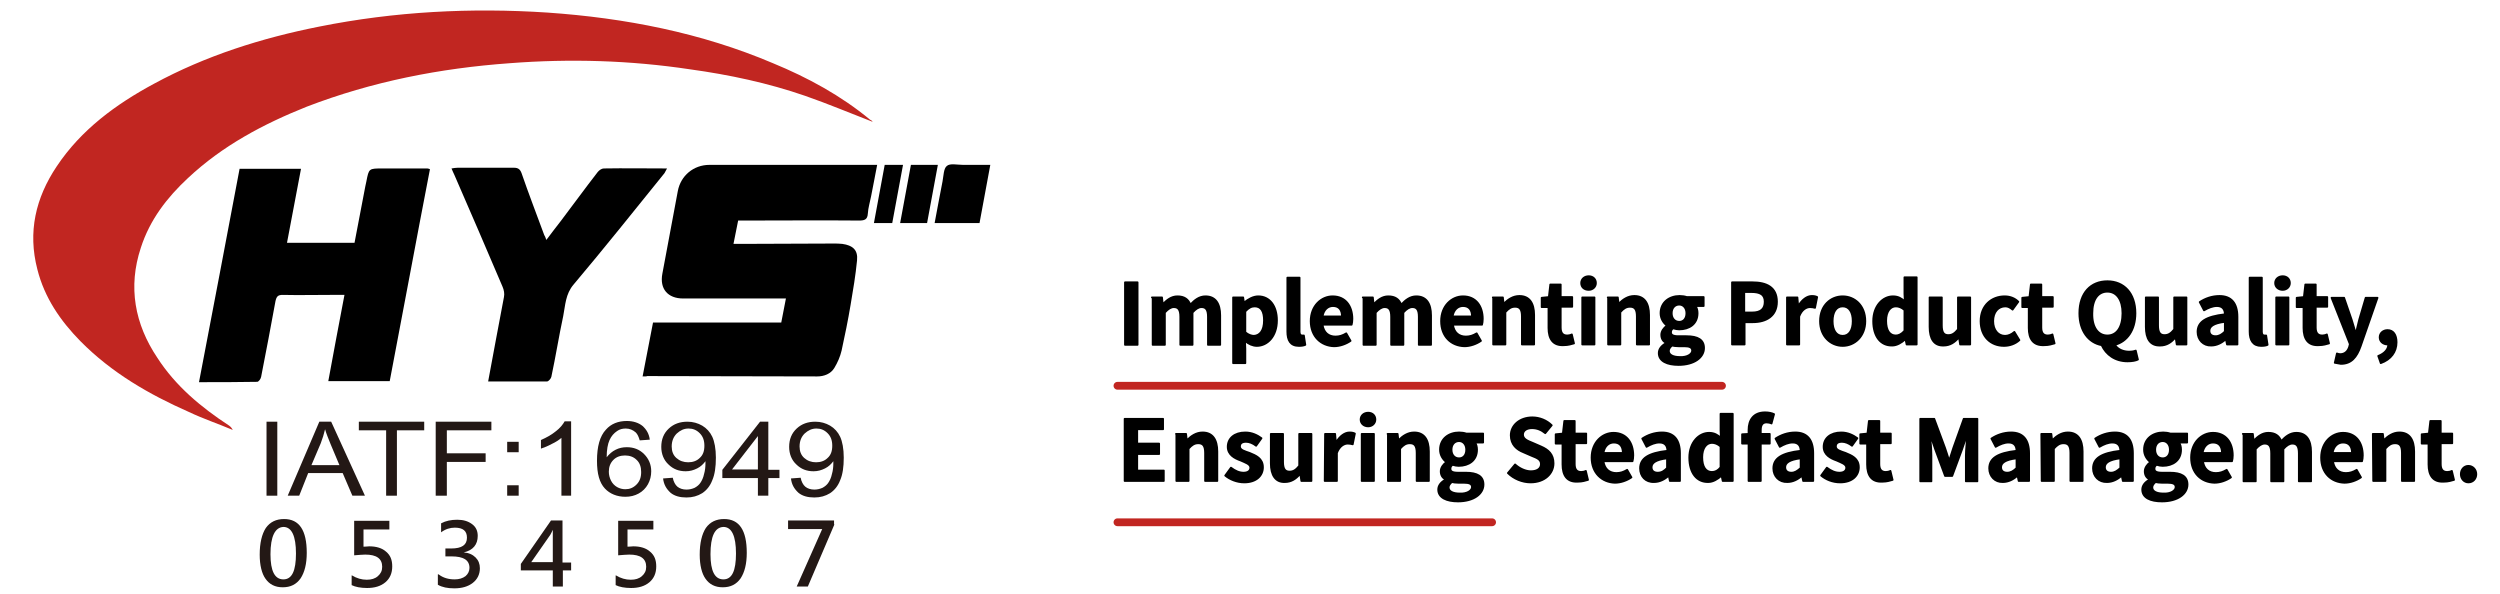 <?xml version="1.0" encoding="utf-8"?>
<!-- Generator: Adobe Illustrator 24.3.0, SVG Export Plug-In . SVG Version: 6.00 Build 0)  -->
<svg version="1.1" id="圖層_1" xmlns="http://www.w3.org/2000/svg" xmlns:xlink="http://www.w3.org/1999/xlink" x="0px" y="0px"
	 viewBox="0 0 696 165.3" style="enable-background:new 0 0 696 165.3;" xml:space="preserve">
<style type="text/css">
	.st0{stroke:#000000;stroke-width:0.505;stroke-linecap:round;stroke-linejoin:round;stroke-miterlimit:10;}
	.st1{fill:none;stroke:#C12621;stroke-width:2.17;stroke-linecap:round;stroke-linejoin:round;stroke-miterlimit:10;}
	.st2{fill:#C12621;}
	.st3{fill:#231815;}
</style>
<g>
	<path class="st0" d="M313.2,78.6h3.5V96h-3.5V78.6z"/>
	<path class="st0" d="M320.7,82.8h2.8l0.2,1.8h0.1c1.1-1.1,2.3-2.1,4-2.1c1.9,0,3,0.8,3.6,2.3c1.2-1.3,2.5-2.3,4.2-2.3
		c2.8,0,4.1,2,4.1,5.3V96h-3.4v-7.8c0-2-0.6-2.7-1.8-2.7c-0.8,0-1.6,0.5-2.5,1.5v9h-3.4v-7.8c0-2-0.6-2.7-1.8-2.7
		c-0.8,0-1.6,0.5-2.5,1.5v9h-3.4V82.8H320.7z"/>
	<path class="st0" d="M343.3,82.8h2.8l0.2,1.4h0.1c1.1-0.9,2.5-1.7,3.9-1.7c3.2,0,5.2,2.7,5.2,6.7c0,4.5-2.7,7.1-5.6,7.1
		c-1.1,0-2.3-0.5-3.3-1.4l0.1,2.2v4h-3.4L343.3,82.8L343.3,82.8z M351.9,89.2c0-2.5-0.8-3.9-2.6-3.9c-0.9,0-1.7,0.4-2.6,1.4v5.8
		c0.8,0.7,1.7,1,2.4,1C350.7,93.4,351.9,92.1,351.9,89.2z"/>
	<path class="st0" d="M358.4,92.3v-15h3.4v15.1c0,0.8,0.4,1,0.7,1c0.1,0,0.2,0,0.5,0l0.4,2.6c-0.4,0.2-1,0.3-1.8,0.3
		C359.2,96.3,358.4,94.7,358.4,92.3z"/>
	<path class="st0" d="M364.9,89.4c0-4.3,3-6.9,6.1-6.9c3.6,0,5.5,2.7,5.5,6.3c0,0.6-0.1,1.3-0.2,1.6h-8.1c0.3,2.2,1.7,3.3,3.6,3.3
		c1.1,0,2-0.3,3-0.9l1.2,2.1c-1.3,0.9-3,1.5-4.6,1.5C367.8,96.3,364.9,93.7,364.9,89.4z M373.6,88.1c0-1.8-0.8-2.9-2.5-2.9
		c-1.4,0-2.6,1-2.9,2.9H373.6z"/>
	<path class="st0" d="M379.4,82.8h2.8l0.2,1.8h0.1c1.1-1.1,2.3-2.1,4-2.1c1.9,0,3,0.8,3.6,2.3c1.2-1.3,2.5-2.3,4.2-2.3
		c2.8,0,4.1,2,4.1,5.3V96H395v-7.8c0-2-0.6-2.7-1.8-2.7c-0.8,0-1.6,0.5-2.5,1.5v9h-3.4v-7.8c0-2-0.6-2.7-1.8-2.7
		c-0.8,0-1.6,0.5-2.5,1.5v9h-3.4V82.8H379.4z"/>
	<path class="st0" d="M401.2,89.4c0-4.3,3-6.9,6.1-6.9c3.6,0,5.5,2.7,5.5,6.3c0,0.6-0.1,1.3-0.2,1.6h-8.1c0.3,2.2,1.7,3.3,3.6,3.3
		c1.1,0,2-0.3,3-0.9l1.2,2.1c-1.3,0.9-3,1.5-4.6,1.5C404,96.3,401.2,93.7,401.2,89.4z M409.8,88.1c0-1.8-0.8-2.9-2.5-2.9
		c-1.4,0-2.6,1-2.9,2.9H409.8z"/>
	<path class="st0" d="M415.6,82.8h2.8l0.2,1.7h0.1c1.1-1.1,2.5-2.1,4.3-2.1c2.8,0,4.1,2,4.1,5.3v8.2h-3.4v-7.8c0-2-0.6-2.7-1.9-2.7
		c-1.1,0-1.8,0.5-2.7,1.5v9h-3.4V82.8H415.6z"/>
	<path class="st0" d="M431.1,91.3v-5.8h-1.9v-2.6l2-0.2l0.4-3.5h2.9v3.5h3.2v2.7h-3.2v5.8c0,1.5,0.6,2.2,1.8,2.2
		c0.4,0,0.9-0.1,1.3-0.3l0.6,2.5c-0.7,0.2-1.6,0.5-2.8,0.5C432.3,96.3,431.1,94.3,431.1,91.3z"/>
	<path class="st0" d="M440.2,78.8c0-1.1,0.9-1.9,2.1-1.9s2,0.8,2,1.9s-0.9,1.9-2,1.9C441,80.7,440.2,79.9,440.2,78.8z M440.5,82.8
		h3.4v13.1h-3.4V82.8z"/>
	<path class="st0" d="M447.6,82.8h2.8l0.2,1.7h0.1c1.1-1.1,2.5-2.1,4.3-2.1c2.8,0,4.1,2,4.1,5.3v8.2h-3.4v-7.8c0-2-0.6-2.7-1.9-2.7
		c-1.1,0-1.8,0.5-2.7,1.5v9h-3.4V82.8H447.6z"/>
	<path class="st0" d="M461.8,98.3c0-1.1,0.7-2,1.9-2.7v-0.2c-0.7-0.4-1.2-1.1-1.2-2.2c0-1,0.7-1.9,1.5-2.5v-0.1
		c-0.9-0.7-1.7-1.9-1.7-3.4c0-3.1,2.5-4.8,5.3-4.8c0.7,0,1.4,0.1,2,0.3h4.7v2.5H472c0.4,0.4,0.6,1.2,0.6,2c0,3-2.3,4.5-5.1,4.5
		c-0.5,0-1.1-0.1-1.7-0.3c-0.4,0.3-0.6,0.6-0.6,1.1c0,0.7,0.5,1.1,2.1,1.1h2.2c3.2,0,4.9,1,4.9,3.3c0,2.6-2.7,4.7-7.1,4.7
		C464.2,101.6,461.8,100.6,461.8,98.3z M471.1,97.6c0-0.9-0.8-1.2-2.2-1.2h-1.6c-0.8,0-1.4-0.1-1.8-0.2c-0.6,0.5-0.9,1-0.9,1.5
		c0,1.1,1.2,1.7,3.1,1.7C469.7,99.5,471.1,98.6,471.1,97.6z M469.5,87.2c0-1.5-0.9-2.4-2-2.4c-1.2,0-2.1,0.9-2.1,2.4
		s0.9,2.4,2.1,2.4C468.6,89.6,469.5,88.8,469.5,87.2z"/>
	<path class="st0" d="M482.2,78.6h5.7c3.8,0,6.8,1.3,6.8,5.4c0,4-3,5.7-6.7,5.7h-2.3v6.2h-3.5V78.6z M487.8,87c2.4,0,3.5-1,3.5-3
		s-1.3-2.7-3.7-2.7h-2V87H487.8z"/>
	<path class="st0" d="M497.6,82.8h2.8l0.2,2.3h0.1c1-1.7,2.4-2.7,3.7-2.7c0.7,0,1.1,0.1,1.5,0.3l-0.6,3c-0.4-0.1-0.8-0.2-1.4-0.2
		c-1,0-2.3,0.7-3,2.6v7.8h-3.4V82.8H497.6z"/>
	<path class="st0" d="M506.7,89.4c0-4.4,3-6.9,6.3-6.9s6.3,2.5,6.3,6.9c0,4.3-3,6.9-6.3,6.9S506.7,93.7,506.7,89.4z M515.8,89.4
		c0-2.5-1-4.1-2.8-4.1s-2.8,1.6-2.8,4.1s1,4.1,2.8,4.1S515.8,91.9,515.8,89.4z"/>
	<path class="st0" d="M521.5,89.4c0-4.3,2.7-6.9,5.5-6.9c1.5,0,2.4,0.6,3.3,1.4l-0.1-2.1v-4.6h3.4v18.7h-2.8l-0.3-1.4h-0.1
		c-1,0.9-2.3,1.7-3.6,1.7C523.6,96.3,521.5,93.7,521.5,89.4z M530.2,92.1v-5.8c-0.8-0.7-1.6-1-2.4-1c-1.5,0-2.7,1.4-2.7,4
		c0,2.7,1,4.1,2.7,4.1C528.6,93.4,529.4,93,530.2,92.1z"/>
	<path class="st0" d="M537.2,91v-8.2h3.4v7.8c0,2,0.6,2.7,1.8,2.7c1.1,0,1.8-0.5,2.7-1.6v-8.9h3.4v13.1h-2.8l-0.3-1.9h-0.1
		c-1.1,1.3-2.4,2.2-4.2,2.2C538.4,96.3,537.2,94.3,537.2,91z"/>
	<path class="st0" d="M551.4,89.4c0-4.4,3.1-6.9,6.7-6.9c1.6,0,2.9,0.6,3.8,1.5l-1.6,2.2c-0.7-0.6-1.3-0.9-2-0.9
		c-2,0-3.4,1.6-3.4,4.1s1.4,4.1,3.3,4.1c0.9,0,1.8-0.4,2.6-1.1l1.4,2.3c-1.2,1.1-2.8,1.6-4.3,1.6C554.2,96.3,551.4,93.7,551.4,89.4z
		"/>
	<path class="st0" d="M564.8,91.3v-5.8H563v-2.6l2-0.2l0.4-3.5h2.9v3.5h3.2v2.7h-3.2v5.8c0,1.5,0.6,2.2,1.8,2.2
		c0.4,0,0.9-0.1,1.3-0.3l0.6,2.5c-0.7,0.2-1.6,0.5-2.8,0.5C566,96.3,564.8,94.3,564.8,91.3z"/>
	<path class="st0" d="M595.2,100.1c-0.6,0.3-1.6,0.5-2.9,0.5c-3.5,0-6-1.9-7.2-4.5c-3.7-0.7-6.2-4-6.2-8.9c0-5.7,3.2-8.9,7.8-8.9
		s7.8,3.3,7.8,8.9c0,4.7-2.3,7.9-5.7,8.8c0.8,1.3,2.4,1.9,3.9,1.9c0.8,0,1.4-0.1,1.9-0.3L595.2,100.1z M586.7,93.4
		c2.6,0,4.2-2.3,4.2-6.2c0-3.7-1.6-6-4.2-6s-4.2,2.2-4.2,6C582.4,91.1,584.1,93.4,586.7,93.4z"/>
	<path class="st0" d="M597.4,91v-8.2h3.4v7.8c0,2,0.6,2.7,1.8,2.7c1.1,0,1.8-0.5,2.7-1.6v-8.9h3.4v13.1H606l-0.3-1.9h-0.1
		c-1.1,1.3-2.4,2.2-4.2,2.2C598.6,96.3,597.4,94.3,597.4,91z"/>
	<path class="st0" d="M611.8,92.4c0-2.8,2.3-4.3,7.6-4.9c0-1.3-0.6-2.3-2.2-2.3c-1.2,0-2.4,0.5-3.6,1.2l-1.2-2.3
		c1.5-1,3.4-1.7,5.5-1.7c3.3,0,5,2,5,5.8v7.7H620l-0.3-1.4h-0.1c-1.1,1-2.5,1.7-4,1.7C613.4,96.3,611.8,94.6,611.8,92.4z
		 M619.4,92.3v-2.7c-3.2,0.4-4.3,1.3-4.3,2.5c0,1,0.7,1.5,1.7,1.5C617.8,93.6,618.6,93.1,619.4,92.3z"/>
	<path class="st0" d="M626.3,92.3v-15h3.4v15.1c0,0.8,0.4,1,0.7,1c0.1,0,0.2,0,0.5,0l0.4,2.6c-0.4,0.2-1,0.3-1.8,0.3
		C627.2,96.3,626.3,94.7,626.3,92.3z"/>
	<path class="st0" d="M633.4,78.8c0-1.1,0.9-1.9,2.1-1.9c1.2,0,2,0.8,2,1.9s-0.9,1.9-2,1.9C634.3,80.7,633.4,79.9,633.4,78.8z
		 M633.7,82.8h3.4v13.1h-3.4V82.8z"/>
	<path class="st0" d="M641.3,91.3v-5.8h-1.9v-2.6l2-0.2l0.4-3.5h2.9v3.5h3.2v2.7h-3.2v5.8c0,1.5,0.6,2.2,1.8,2.2
		c0.4,0,0.9-0.1,1.3-0.3l0.6,2.5c-0.7,0.2-1.6,0.5-2.8,0.5C642.5,96.3,641.3,94.3,641.3,91.3z"/>
	<path class="st0" d="M650,101l0.6-2.6c0.2,0.1,0.6,0.2,0.9,0.2c1.3,0,2.1-0.8,2.5-2l0.2-0.8l-5.1-12.9h3.5l2.1,6.1
		c0.4,1.2,0.7,2.4,1.1,3.7h0.1c0.3-1.2,0.6-2.5,0.9-3.7l1.8-6.1h3.3l-4.7,13.5c-1.1,3.1-2.6,4.9-5.5,4.9
		C651.1,101.2,650.6,101.1,650,101z"/>
	<path class="st0" d="M662.1,99.1c1.8-0.7,2.8-1.9,2.8-3.2c-0.1,0-0.1,0-0.2,0c-1.1,0-2.2-0.7-2.2-2c0-1.2,1-2,2.2-2
		c1.6,0,2.5,1.3,2.5,3.4c0,2.7-1.6,4.8-4.4,5.8L662.1,99.1z"/>
	<path class="st0" d="M313.2,116.6h10.6v2.9h-7.2v4h6.1v2.9h-6.1v4.6h7.4v2.9h-10.9v-17.3H313.2z"/>
	<path class="st0" d="M327.4,120.8h2.8l0.2,1.7h0.1c1.1-1.1,2.5-2.1,4.3-2.1c2.8,0,4.1,2,4.1,5.3v8.2h-3.4v-7.8c0-2-0.6-2.7-1.9-2.7
		c-1.1,0-1.8,0.5-2.7,1.5v9h-3.4v-13.1H327.4z"/>
	<path class="st0" d="M341.1,132.4l1.6-2.2c1.2,0.9,2.3,1.4,3.5,1.4c1.3,0,1.9-0.6,1.9-1.4c0-1-1.4-1.4-2.7-2
		c-1.7-0.6-3.6-1.6-3.6-3.8c0-2.4,1.9-4,4.9-4c1.9,0,3.4,0.8,4.5,1.6l-1.5,2.1c-0.9-0.7-1.9-1.1-2.8-1.1c-1.2,0-1.7,0.5-1.7,1.3
		c0,1,1.3,1.3,2.7,1.8c1.7,0.7,3.7,1.5,3.7,4c0,2.3-1.8,4.2-5.2,4.2C344.4,134.3,342.4,133.5,341.1,132.4z"/>
	<path class="st0" d="M353.8,129v-8.2h3.4v7.8c0,2,0.6,2.7,1.8,2.7c1.1,0,1.8-0.5,2.7-1.6v-8.9h3.4v13.1h-2.8L362,132h-0.1
		c-1.1,1.3-2.4,2.2-4.2,2.2C355.1,134.3,353.8,132.3,353.8,129z"/>
	<path class="st0" d="M368.9,120.8h2.8l0.2,2.3h0.1c1-1.7,2.4-2.7,3.7-2.7c0.7,0,1.1,0.1,1.5,0.3l-0.6,3c-0.4-0.1-0.8-0.2-1.4-0.2
		c-1,0-2.3,0.7-3,2.6v7.8h-3.4L368.9,120.8L368.9,120.8z"/>
	<path class="st0" d="M378.8,116.8c0-1.1,0.9-1.9,2.1-1.9s2,0.8,2,1.9s-0.9,1.9-2,1.9C379.7,118.7,378.8,117.9,378.8,116.8z
		 M379.1,120.8h3.4v13.1h-3.4V120.8z"/>
	<path class="st0" d="M386.3,120.8h2.8l0.2,1.7h0.1c1.1-1.1,2.5-2.1,4.3-2.1c2.8,0,4.1,2,4.1,5.3v8.2h-3.4v-7.8c0-2-0.6-2.7-1.9-2.7
		c-1.1,0-1.8,0.5-2.7,1.5v9h-3.4v-13.1H386.3z"/>
	<path class="st0" d="M400.4,136.3c0-1.1,0.7-2,1.9-2.7v-0.2c-0.7-0.4-1.2-1.1-1.2-2.2c0-1,0.7-1.9,1.5-2.5v-0.1
		c-0.9-0.7-1.7-1.9-1.7-3.4c0-3.1,2.5-4.8,5.3-4.8c0.7,0,1.4,0.1,2,0.3h4.7v2.5h-2.3c0.4,0.4,0.6,1.2,0.6,2c0,3-2.3,4.5-5.1,4.5
		c-0.5,0-1.1-0.1-1.7-0.3c-0.4,0.3-0.6,0.6-0.6,1.1c0,0.7,0.5,1.1,2.1,1.1h2.2c3.2,0,4.9,1,4.9,3.3c0,2.6-2.7,4.7-7.1,4.7
		C402.8,139.6,400.4,138.6,400.4,136.3z M409.8,135.6c0-0.9-0.8-1.2-2.2-1.2H406c-0.8,0-1.4-0.1-1.8-0.2c-0.6,0.5-0.9,1-0.9,1.5
		c0,1.1,1.2,1.7,3.1,1.7C408.4,137.5,409.8,136.6,409.8,135.6z M408.2,125.2c0-1.5-0.9-2.4-2-2.4c-1.2,0-2.1,0.9-2.1,2.4
		s0.9,2.4,2.1,2.4C407.3,127.6,408.2,126.8,408.2,125.2z"/>
	<path class="st0" d="M419.8,131.7l2-2.4c1.2,1.1,2.9,1.9,4.4,1.9c1.8,0,2.8-0.8,2.8-2c0-1.3-1.1-1.7-2.6-2.3l-2.3-1
		c-1.8-0.7-3.5-2.1-3.5-4.7c0-2.8,2.5-5,6-5c2,0,4,0.8,5.4,2.2l-1.8,2.2c-1.1-0.9-2.3-1.4-3.7-1.4c-1.5,0-2.5,0.7-2.5,1.8
		c0,1.2,1.2,1.7,2.7,2.3l2.3,1c2.1,0.9,3.5,2.2,3.5,4.7c0,2.8-2.4,5.3-6.4,5.3C423.8,134.3,421.4,133.3,419.8,131.7z"/>
	<path class="st0" d="M435,129.3v-5.8h-1.9v-2.6l2-0.2l0.4-3.5h2.9v3.5h3.2v2.7h-3.2v5.8c0,1.5,0.6,2.2,1.8,2.2
		c0.4,0,0.9-0.1,1.3-0.3l0.6,2.5c-0.7,0.2-1.6,0.5-2.8,0.5C436.2,134.3,435,132.3,435,129.3z"/>
	<path class="st0" d="M443.1,127.4c0-4.3,3-6.9,6.1-6.9c3.6,0,5.5,2.7,5.5,6.3c0,0.6-0.1,1.3-0.2,1.6h-8.1c0.3,2.2,1.7,3.3,3.6,3.3
		c1.1,0,2-0.3,3-0.9l1.2,2.1c-1.3,0.9-3,1.5-4.6,1.5C446,134.3,443.1,131.7,443.1,127.4z M451.8,126.1c0-1.8-0.8-2.9-2.5-2.9
		c-1.4,0-2.6,1-2.9,2.9H451.8z"/>
	<path class="st0" d="M456.6,130.4c0-2.8,2.3-4.3,7.6-4.9c0-1.3-0.6-2.3-2.2-2.3c-1.2,0-2.4,0.5-3.6,1.2l-1.2-2.3
		c1.5-1,3.4-1.7,5.5-1.7c3.3,0,5,2,5,5.8v7.7h-2.8l-0.3-1.4h-0.1c-1.1,1-2.5,1.7-4,1.7C458.1,134.3,456.6,132.6,456.6,130.4z
		 M464.1,130.3v-2.7c-3.2,0.4-4.3,1.3-4.3,2.5c0,1,0.7,1.5,1.7,1.5C462.6,131.6,463.3,131.1,464.1,130.3z"/>
	<path class="st0" d="M470.3,127.4c0-4.3,2.7-6.9,5.5-6.9c1.5,0,2.4,0.6,3.3,1.4l-0.1-2.1v-4.6h3.4v18.7h-2.8l-0.3-1.4h-0.1
		c-1,0.9-2.3,1.7-3.6,1.7C472.4,134.3,470.3,131.7,470.3,127.4z M479,130.1v-5.8c-0.8-0.7-1.6-1-2.4-1c-1.5,0-2.7,1.4-2.7,4
		c0,2.7,1,4.1,2.7,4.1C477.5,131.4,478.3,131,479,130.1z"/>
	<path class="st0" d="M493.2,117.9c-0.4-0.2-1-0.3-1.4-0.3c-1,0-1.6,0.6-1.6,2.1v1.1h2.5v2.7h-2.5v10.4h-3.4v-10.4H485v-2.6l1.8-0.1
		v-1.1c0-2.7,1.3-4.9,4.6-4.9c1,0,1.9,0.2,2.5,0.5L493.2,117.9z"/>
	<path class="st0" d="M493.7,130.4c0-2.8,2.3-4.3,7.6-4.9c0-1.3-0.6-2.3-2.2-2.3c-1.2,0-2.4,0.5-3.6,1.2l-1.2-2.3
		c1.5-1,3.4-1.7,5.5-1.7c3.3,0,5,2,5,5.8v7.7H502l-0.3-1.4h-0.1c-1.1,1-2.5,1.7-4,1.7C495.3,134.3,493.7,132.6,493.7,130.4z
		 M501.3,130.3v-2.7c-3.2,0.4-4.3,1.3-4.3,2.5c0,1,0.7,1.5,1.7,1.5C499.7,131.6,500.4,131.1,501.3,130.3z"/>
	<path class="st0" d="M507,132.4l1.6-2.2c1.2,0.9,2.3,1.4,3.5,1.4c1.3,0,1.9-0.6,1.9-1.4c0-1-1.4-1.4-2.7-2
		c-1.7-0.6-3.6-1.6-3.6-3.8c0-2.4,1.9-4,4.9-4c1.9,0,3.4,0.8,4.5,1.6l-1.5,2.1c-0.9-0.7-1.9-1.1-2.8-1.1c-1.2,0-1.7,0.5-1.7,1.3
		c0,1,1.3,1.3,2.7,1.8c1.7,0.7,3.7,1.5,3.7,4c0,2.3-1.8,4.2-5.2,4.2C510.2,134.3,508.3,133.5,507,132.4z"/>
	<path class="st0" d="M519.8,129.3v-5.8h-1.9v-2.6l2-0.2l0.4-3.5h2.9v3.5h3.2v2.7h-3.2v5.8c0,1.5,0.6,2.2,1.8,2.2
		c0.4,0,0.9-0.1,1.3-0.3l0.6,2.5c-0.7,0.2-1.6,0.5-2.8,0.5C521,134.3,519.8,132.3,519.8,129.3z"/>
	<path class="st0" d="M534.7,116.6h3.8l3,8.1c0.4,1.1,0.7,2.2,1.1,3.4h0.1c0.4-1.1,0.7-2.3,1.1-3.4l2.9-8.1h3.8V134h-3.2v-7.2
		c0-1.6,0.3-4.1,0.4-5.7h-0.1l-1.4,4.1l-2.7,7.3h-2l-2.7-7.3l-1.4-4.1h-0.1c0.2,1.6,0.4,4.1,0.4,5.7v7.2h-3.1v-17.4H534.7z"/>
	<path class="st0" d="M553.8,130.4c0-2.8,2.3-4.3,7.6-4.9c0-1.3-0.6-2.3-2.2-2.3c-1.2,0-2.4,0.5-3.6,1.2l-1.2-2.3
		c1.5-1,3.4-1.7,5.5-1.7c3.3,0,5,2,5,5.8v7.7H562l-0.3-1.4h-0.1c-1.1,1-2.5,1.7-4,1.7C555.4,134.3,553.8,132.6,553.8,130.4z
		 M561.4,130.3v-2.7c-3.2,0.4-4.3,1.3-4.3,2.5c0,1,0.7,1.5,1.7,1.5C559.8,131.6,560.6,131.1,561.4,130.3z"/>
	<path class="st0" d="M568.3,120.8h2.8l0.2,1.7h0.1c1.1-1.1,2.5-2.1,4.3-2.1c2.8,0,4.1,2,4.1,5.3v8.2h-3.4v-7.8c0-2-0.6-2.7-1.9-2.7
		c-1.1,0-1.8,0.5-2.7,1.5v9h-3.4L568.3,120.8L568.3,120.8z"/>
	<path class="st0" d="M582.7,130.4c0-2.8,2.3-4.3,7.6-4.9c0-1.3-0.6-2.3-2.2-2.3c-1.2,0-2.4,0.5-3.6,1.2l-1.2-2.3
		c1.5-1,3.4-1.7,5.5-1.7c3.3,0,5,2,5,5.8v7.7H591l-0.3-1.4h-0.1c-1.1,1-2.5,1.7-4,1.7C584.3,134.3,582.7,132.6,582.7,130.4z
		 M590.3,130.3v-2.7c-3.2,0.4-4.3,1.3-4.3,2.5c0,1,0.7,1.5,1.7,1.5C588.7,131.6,589.4,131.1,590.3,130.3z"/>
	<path class="st0" d="M596.4,136.3c0-1.1,0.7-2,1.9-2.7v-0.2c-0.7-0.4-1.2-1.1-1.2-2.2c0-1,0.7-1.9,1.5-2.5v-0.1
		c-0.9-0.7-1.7-1.9-1.7-3.4c0-3.1,2.5-4.8,5.3-4.8c0.7,0,1.4,0.1,2,0.3h4.7v2.5h-2.3c0.4,0.4,0.6,1.2,0.6,2c0,3-2.3,4.5-5.1,4.5
		c-0.5,0-1.1-0.1-1.7-0.3c-0.4,0.3-0.6,0.6-0.6,1.1c0,0.7,0.5,1.1,2.1,1.1h2.2c3.2,0,4.9,1,4.9,3.3c0,2.6-2.7,4.7-7.1,4.7
		C598.7,139.6,596.4,138.6,596.4,136.3z M605.7,135.6c0-0.9-0.8-1.2-2.2-1.2h-1.6c-0.8,0-1.4-0.1-1.8-0.2c-0.6,0.5-0.9,1-0.9,1.5
		c0,1.1,1.2,1.7,3.1,1.7C604.3,137.5,605.7,136.6,605.7,135.6z M604.1,125.2c0-1.5-0.9-2.4-2-2.4c-1.2,0-2.1,0.9-2.1,2.4
		s0.9,2.4,2.1,2.4C603.2,127.6,604.1,126.8,604.1,125.2z"/>
	<path class="st0" d="M610,127.4c0-4.3,3-6.9,6.1-6.9c3.6,0,5.5,2.7,5.5,6.3c0,0.6-0.1,1.3-0.2,1.6h-8.1c0.3,2.2,1.7,3.3,3.6,3.3
		c1.1,0,2-0.3,3-0.9l1.2,2.1c-1.3,0.9-3,1.5-4.6,1.5C612.8,134.3,610,131.7,610,127.4z M618.6,126.1c0-1.8-0.8-2.9-2.5-2.9
		c-1.4,0-2.6,1-2.9,2.9H618.6z"/>
	<path class="st0" d="M624.4,120.8h2.8l0.2,1.8h0.1c1.1-1.1,2.3-2.1,4-2.1c1.9,0,3,0.8,3.6,2.3c1.2-1.3,2.5-2.3,4.2-2.3
		c2.8,0,4.1,2,4.1,5.3v8.2H640v-7.8c0-2-0.6-2.7-1.8-2.7c-0.8,0-1.6,0.5-2.5,1.5v9h-3.4v-7.8c0-2-0.6-2.7-1.8-2.7
		c-0.8,0-1.6,0.5-2.5,1.5v9h-3.4v-13.2H624.4z"/>
	<path class="st0" d="M646.2,127.4c0-4.3,3-6.9,6.1-6.9c3.6,0,5.5,2.7,5.5,6.3c0,0.6-0.1,1.3-0.2,1.6h-8.1c0.3,2.2,1.7,3.3,3.6,3.3
		c1.1,0,2-0.3,3-0.9l1.2,2.1c-1.3,0.9-3,1.5-4.6,1.5C649,134.3,646.2,131.7,646.2,127.4z M654.8,126.1c0-1.8-0.8-2.9-2.5-2.9
		c-1.4,0-2.6,1-2.9,2.9H654.8z"/>
	<path class="st0" d="M660.6,120.8h2.8l0.2,1.7h0.1c1.1-1.1,2.5-2.1,4.3-2.1c2.8,0,4.1,2,4.1,5.3v8.2h-3.4v-7.8c0-2-0.6-2.7-1.9-2.7
		c-1.1,0-1.8,0.5-2.7,1.5v9h-3.4L660.6,120.8L660.6,120.8z"/>
	<path class="st0" d="M676.1,129.3v-5.8h-1.9v-2.6l2-0.2l0.4-3.5h2.9v3.5h3.2v2.7h-3.2v5.8c0,1.5,0.6,2.2,1.8,2.2
		c0.4,0,0.9-0.1,1.3-0.3l0.6,2.5c-0.7,0.2-1.6,0.5-2.8,0.5C677.3,134.3,676.1,132.3,676.1,129.3z"/>
	<path class="st0" d="M685.1,132c0-1.3,0.9-2.3,2.1-2.3c1.2,0,2.2,1,2.2,2.3s-0.9,2.3-2.2,2.3C686,134.3,685.1,133.3,685.1,132z"/>
</g>
<line class="st1" x1="311.1" y1="107.4" x2="479.4" y2="107.4"/>
<line class="st1" x1="311.1" y1="145.4" x2="415.4" y2="145.4"/>
<path id="XMLID_7_" class="st2" d="M242.9,33.9c-6.2-2.4-12.4-5-18.7-7.2c-10.4-3.6-21.2-5.9-32.1-7.4c-16.6-2.5-33.4-3-50.2-1.7
	c-19.4,1.4-38.3,5.1-56.5,12.1C73.4,34.5,62,40.5,52.3,49.6C46.5,55,41.7,61.2,39.2,69c-3.6,10.9-1.7,21.2,4.6,30.6
	c5.1,7.9,12.2,13.8,20,18.9c0.4,0.3,0.7,0.6,1,1.2c-4-1.7-8.2-3.1-12.2-5c-11.1-4.9-21.5-10.9-30.2-19.7c-5.6-5.7-10-12.1-12-20
	c-2.7-10.4-0.5-19.9,5.4-28.7C22.6,36.1,32.3,29,42.9,23.3c14.4-7.8,29.9-12.7,46-15.9c21-4.2,42.2-5.3,63.5-3.9
	c21.6,1.5,42.8,5.6,62.8,14.1c9.7,4,18.9,9,27,15.7C242.6,33.5,242.9,33.7,242.9,33.9z"/>
<path id="XMLID_6_" d="M178.9,104.8c1-5.1,1.9-9.9,2.9-15c12,0,23.7,0,35.7,0c0.5-2.3,0.8-4.4,1.3-6.7c-0.8,0-1.5,0-2.1,0
	c-8.8,0-17.7,0-26.5,0c-4.3,0-6.6-2.7-5.8-6.9c1.4-7.6,2.9-15.4,4.3-23c0.8-4.3,4.4-7.3,8.8-7.3c14.8,0,29.7,0,44.5,0
	c0.6,0,1.3,0,2.2,0c-0.6,3-1.1,5.9-1.7,8.8c-0.3,1.6-0.8,3.1-0.9,4.8c-0.1,1.7-1,1.9-2.5,1.9c-10.5-0.1-21.1,0-31.5,0
	c-0.6,0-1.3,0-2.1,0c-0.4,2.1-0.8,4.1-1.3,6.5c0.8,0,1.5,0,2.1,0c8.6,0,17.1-0.1,25.7-0.1c0.8,0,1.7,0,2.5,0.1
	c2.9,0.4,4.4,1.7,4.1,4.6c-0.4,4.1-1.1,8.3-1.8,12.4c-0.7,4.2-1.6,8.6-2.5,12.7c-0.4,1.7-1.1,3.3-2,4.8c-1,1.7-2.9,2.4-4.8,2.4
	c-15.7,0-31.5-0.1-47.3-0.1C180,104.8,179.6,104.8,178.9,104.8z"/>
<path id="XMLID_5_" d="M108.5,106.1c-5.8,0-11.4,0-17.1,0c1.5-8,2.9-15.8,4.5-24c-1.5,0-2.7,0-4,0c-4.4,0-8.7,0.1-13.2,0
	c-1.3,0-1.7,0.4-2,1.7c-1.3,7-2.6,14.1-4,21.1c-0.1,0.6-0.7,1.4-1.1,1.4c-5.3,0.1-10.7,0.1-16.2,0.1C59.2,86.4,63,66.8,66.7,47
	c5.7,0,11.2,0,17.1,0c-1.3,6.9-2.6,13.6-3.9,20.6c6.3,0,12.4,0,18.8,0c1-5.2,2-10.5,3-15.7c0.1-0.5,0.2-0.9,0.3-1.4
	c0.7-3.6,0.7-3.6,4.4-3.6c4.2,0,8.5,0,12.6,0c0.2,0,0.4,0.1,0.7,0.2C115.9,66.7,112.3,86.3,108.5,106.1z"/>
<path id="XMLID_4_" d="M135.9,106.2c1.5-8,2.9-15.7,4.4-23.5c0.2-0.9,0-2-0.4-2.9c-4.4-10.4-8.9-20.7-13.4-31.1
	c-0.3-0.6-0.5-1.1-0.8-1.8c0.6-0.1,1.2-0.2,1.7-0.2c5.2,0,10.5,0,15.7,0c1.1,0,1.7,0.4,2.1,1.5c2,5.8,4.2,11.5,6.3,17.2
	c0.2,0.4,0.4,0.7,0.6,1.4c1.4-1.8,2.6-3.5,3.9-5.1c3.5-4.6,6.9-9.3,10.4-13.8c0.4-0.5,1.1-1,1.7-1c5.8-0.1,11.5,0,17.6,0
	c-0.3,0.6-0.5,0.9-0.7,1.3c-8.4,10.4-16.7,20.8-25.3,31c-2.3,2.7-2.3,5.8-2.9,8.8c-1.2,5.6-2.1,11.3-3.3,16.9
	c-0.1,0.5-0.8,1.3-1.2,1.3C146.7,106.2,141.4,106.2,135.9,106.2z"/>
<path id="XMLID_3_" d="M272.7,62.1c-4.3,0-8.3,0-12.5,0c0.7-4,1.5-7.8,2.2-11.6c0.3-1.6,0.3-3.6,1.2-4.3c0.9-0.8,2.9-0.3,4.5-0.3
	c2.5,0,4.9,0,7.6,0C274.7,51.3,273.7,56.6,272.7,62.1z"/>
<path id="XMLID_2_" d="M258.1,62.1c-2.6,0-5,0-7.5,0c1-5.4,2-10.8,3-16.2c2.5,0,4.9,0,7.5,0C260.1,51.3,259.1,56.6,258.1,62.1z"/>
<path id="XMLID_1_" d="M248.4,62.1c-1.7,0-3.3,0-5.1,0c1-5.4,2-10.8,3-16.2c1.7,0,3.3,0,5.1,0C250.4,51.3,249.4,56.6,248.4,62.1z"/>
<g>
	<g>
		<path class="st3" d="M74.2,138v-20.6h3V138H74.2z"/>
		<path class="st3" d="M80.1,138l8.8-20.6h3.3l9.4,20.6h-3.5l-2.7-6.3h-9.6l-2.5,6.3H80.1z M86.7,129.5h7.8l-2.4-5.7
			c-0.7-1.7-1.3-3.2-1.6-4.3c-0.3,1.3-0.7,2.6-1.2,3.9L86.7,129.5z"/>
		<path class="st3" d="M107.5,138v-18.2h-7.6v-2.4h18.2v2.4h-7.6V138H107.5z"/>
		<path class="st3" d="M121.3,138v-20.6h15.5v2.4h-12.4v6.4h10.8v2.4h-10.8v9.4H121.3z"/>
		<path class="st3" d="M141.2,125.9V123h3.2v2.9H141.2z M141.2,138v-2.9h3.2v2.9H141.2z"/>
		<path class="st3" d="M159.1,138h-2.8v-16.1c-0.7,0.6-1.6,1.2-2.7,1.7c-1.1,0.6-2.1,1-3,1.3v-2.4c1.6-0.7,3-1.5,4.1-2.4
			c1.2-0.9,2-1.9,2.5-2.8h1.8V138z"/>
		<path class="st3" d="M180.9,122.4l-2.8,0.2c-0.3-1-0.6-1.7-1.1-2.2c-0.8-0.7-1.7-1.1-2.8-1.1c-0.9,0-1.7,0.2-2.4,0.7
			c-0.9,0.6-1.6,1.4-2.1,2.5s-0.8,2.7-0.8,4.8c0.7-0.9,1.5-1.6,2.5-2.1c1-0.5,2-0.7,3.1-0.7c1.9,0,3.5,0.6,4.8,1.9s2,2.9,2,4.8
			c0,1.3-0.3,2.5-0.9,3.6c-0.6,1.1-1.5,2-2.6,2.6c-1.1,0.6-2.3,0.9-3.7,0.9c-2.3,0-4.3-0.8-5.7-2.3c-1.5-1.6-2.2-4.1-2.2-7.7
			c0-4,0.8-6.9,2.5-8.7c1.4-1.6,3.4-2.4,5.8-2.4c1.8,0,3.3,0.5,4.4,1.4C180,119.6,180.7,120.8,180.9,122.4z M169.5,131.3
			c0,0.9,0.2,1.7,0.6,2.5c0.4,0.8,1,1.4,1.7,1.8c0.7,0.4,1.5,0.6,2.3,0.6c1.2,0,2.2-0.4,3.1-1.3c0.9-0.9,1.3-2,1.3-3.5
			c0-1.4-0.4-2.6-1.3-3.4c-0.8-0.8-1.9-1.2-3.2-1.2c-1.3,0-2.4,0.4-3.2,1.2C169.9,128.9,169.5,130,169.5,131.3z"/>
		<path class="st3" d="M184.6,133.2l2.7-0.2c0.2,1.1,0.7,2,1.3,2.5c0.6,0.5,1.5,0.8,2.5,0.8c0.9,0,1.6-0.2,2.3-0.5
			c0.7-0.4,1.2-0.8,1.6-1.4c0.4-0.6,0.8-1.4,1-2.4c0.3-1,0.4-2,0.4-3.1c0-0.1,0-0.3,0-0.5c-0.6,0.8-1.3,1.5-2.3,2
			c-1,0.5-2,0.8-3.2,0.8c-1.9,0-3.5-0.6-4.8-1.9c-1.3-1.2-2-2.9-2-4.9c0-2.1,0.7-3.8,2.1-5.1c1.4-1.3,3.1-1.9,5.2-1.9
			c1.5,0,2.9,0.4,4.1,1.1c1.2,0.7,2.2,1.8,2.8,3.1c0.6,1.3,1,3.3,1,5.8c0,2.6-0.3,4.7-1,6.3c-0.6,1.6-1.6,2.8-2.8,3.6
			c-1.3,0.8-2.7,1.2-4.4,1.2c-1.8,0-3.3-0.4-4.4-1.3C185.5,136.1,184.8,134.9,184.6,133.2z M196.1,124.1c0-1.5-0.4-2.6-1.3-3.5
			c-0.9-0.9-1.9-1.3-3.1-1.3c-1.3,0-2.3,0.5-3.3,1.4c-0.9,0.9-1.4,2.1-1.4,3.6c0,1.3,0.4,2.4,1.3,3.2c0.9,0.8,2,1.2,3.3,1.2
			c1.3,0,2.4-0.4,3.2-1.2C195.7,126.7,196.1,125.6,196.1,124.1z"/>
		<path class="st3" d="M211,138v-4.9h-9.9v-2.3l10.5-13.4h2.3v13.4h3.1v2.3h-3.1v4.9H211z M211,130.7v-9.3l-7.2,9.3H211z"/>
		<path class="st3" d="M220.2,133.2l2.7-0.2c0.2,1.1,0.7,2,1.3,2.5c0.6,0.5,1.5,0.8,2.5,0.8c0.9,0,1.6-0.2,2.3-0.5
			c0.7-0.4,1.2-0.8,1.6-1.4c0.4-0.6,0.8-1.4,1-2.4c0.3-1,0.4-2,0.4-3.1c0-0.1,0-0.3,0-0.5c-0.6,0.8-1.3,1.5-2.3,2
			c-1,0.5-2,0.8-3.2,0.8c-1.9,0-3.5-0.6-4.8-1.9c-1.3-1.2-2-2.9-2-4.9c0-2.1,0.7-3.8,2.1-5.1c1.4-1.3,3.1-1.9,5.2-1.9
			c1.5,0,2.9,0.4,4.1,1.1c1.2,0.7,2.2,1.8,2.8,3.1c0.6,1.3,1,3.3,1,5.8c0,2.6-0.3,4.7-1,6.3c-0.6,1.6-1.6,2.8-2.8,3.6
			c-1.3,0.8-2.7,1.2-4.4,1.2c-1.8,0-3.3-0.4-4.4-1.3C221.1,136.1,220.4,134.9,220.2,133.2z M231.7,124.1c0-1.5-0.4-2.6-1.3-3.5
			c-0.9-0.9-1.9-1.3-3.1-1.3c-1.3,0-2.3,0.5-3.3,1.4c-0.9,0.9-1.4,2.1-1.4,3.6c0,1.3,0.4,2.4,1.3,3.2c0.9,0.8,2,1.2,3.3,1.2
			c1.3,0,2.4-0.4,3.2-1.2C231.3,126.7,231.7,125.6,231.7,124.1z"/>
	</g>
	<g>
		<path class="st3" d="M72.3,154.4c0-3.2,0.6-5.7,1.7-7.4c1.2-1.7,2.9-2.5,5.1-2.5c4.2,0,6.3,3.1,6.3,9.4c0,3.1-0.6,5.4-1.7,7.1
			c-1.2,1.7-2.8,2.5-5,2.5c-2.1,0-3.7-0.8-4.8-2.4C72.9,159.7,72.3,157.4,72.3,154.4z M75.3,154.3c0,4.7,1.2,7,3.6,7
			c2.4,0,3.5-2.4,3.5-7.2c0-4.9-1.2-7.4-3.5-7.4C76.6,146.8,75.3,149.3,75.3,154.3z"/>
		<path class="st3" d="M98,160.2c1.3,0.8,2.7,1.2,4.1,1.2c1.3,0,2.3-0.3,3.1-1c0.8-0.7,1.2-1.5,1.2-2.6c0-2.3-1.6-3.4-4.7-3.4
			c-0.7,0-1.8,0.1-3.1,0.2v-9.6h9.8v2.4h-7.2v4.8c0.7,0,1.3-0.1,1.6-0.1c2,0,3.6,0.5,4.7,1.5c1.2,1,1.7,2.3,1.7,4.1
			c0,1.8-0.6,3.3-1.9,4.4c-1.3,1.1-3,1.6-5.1,1.6c-1.8,0-3.3-0.3-4.3-0.8V160.2z"/>
		<path class="st3" d="M122.1,159.9c1.3,1,2.8,1.4,4.5,1.4c1.2,0,2.2-0.3,3-0.9c0.7-0.6,1.1-1.4,1.1-2.3c0-2.2-1.7-3.2-5-3.2h-1.7
			v-2.2h1.6c3,0,4.4-1,4.4-3c0-1.9-1.1-2.8-3.4-2.8c-1.3,0-2.6,0.4-3.8,1.3v-2.5c1.3-0.7,2.8-1,4.5-1c1.7,0,3,0.4,4.1,1.2
			c1.1,0.8,1.6,1.9,1.6,3.3c0,2.4-1.3,4-3.9,4.6v0c1.4,0.1,2.5,0.6,3.3,1.4c0.8,0.8,1.2,1.8,1.2,3c0,1.7-0.7,3.1-2,4.1
			c-1.3,1-3,1.5-5.1,1.5c-1.9,0-3.4-0.3-4.6-1V159.9z"/>
		<path class="st3" d="M159.1,158.8h-2.4v4.5h-2.8v-4.5h-8.9v-1.8l8.4-12.1h3.2v11.7h2.4V158.8z M153.9,156.6v-7.2
			c0-0.5,0-1.2,0-1.9h0c-0.2,0.5-0.5,1-0.7,1.4l-5.3,7.6H153.9z"/>
		<path class="st3" d="M171.5,160.2c1.3,0.8,2.7,1.2,4.1,1.2c1.3,0,2.3-0.3,3.1-1c0.8-0.7,1.2-1.5,1.2-2.6c0-2.3-1.6-3.4-4.7-3.4
			c-0.7,0-1.8,0.1-3.1,0.2v-9.6h9.8v2.4h-7.2v4.8c0.7,0,1.3-0.1,1.6-0.1c2,0,3.6,0.5,4.7,1.5c1.2,1,1.7,2.3,1.7,4.1
			c0,1.8-0.6,3.3-1.9,4.4c-1.3,1.1-3,1.6-5.1,1.6c-1.8,0-3.3-0.3-4.3-0.8V160.2z"/>
		<path class="st3" d="M194.8,154.4c0-3.2,0.6-5.7,1.7-7.4c1.2-1.7,2.9-2.5,5.1-2.5c4.2,0,6.3,3.1,6.3,9.4c0,3.1-0.6,5.4-1.7,7.1
			c-1.2,1.7-2.8,2.5-5,2.5c-2.1,0-3.7-0.8-4.8-2.4C195.4,159.7,194.8,157.4,194.8,154.4z M197.8,154.3c0,4.7,1.2,7,3.6,7
			c2.4,0,3.5-2.4,3.5-7.2c0-4.9-1.2-7.4-3.5-7.4C199,146.8,197.8,149.3,197.8,154.3z"/>
		<path class="st3" d="M232.3,146l-7.4,17.3h-3.1l7.1-16h-9.5v-2.4h12.8V146z"/>
	</g>
</g>
</svg>
